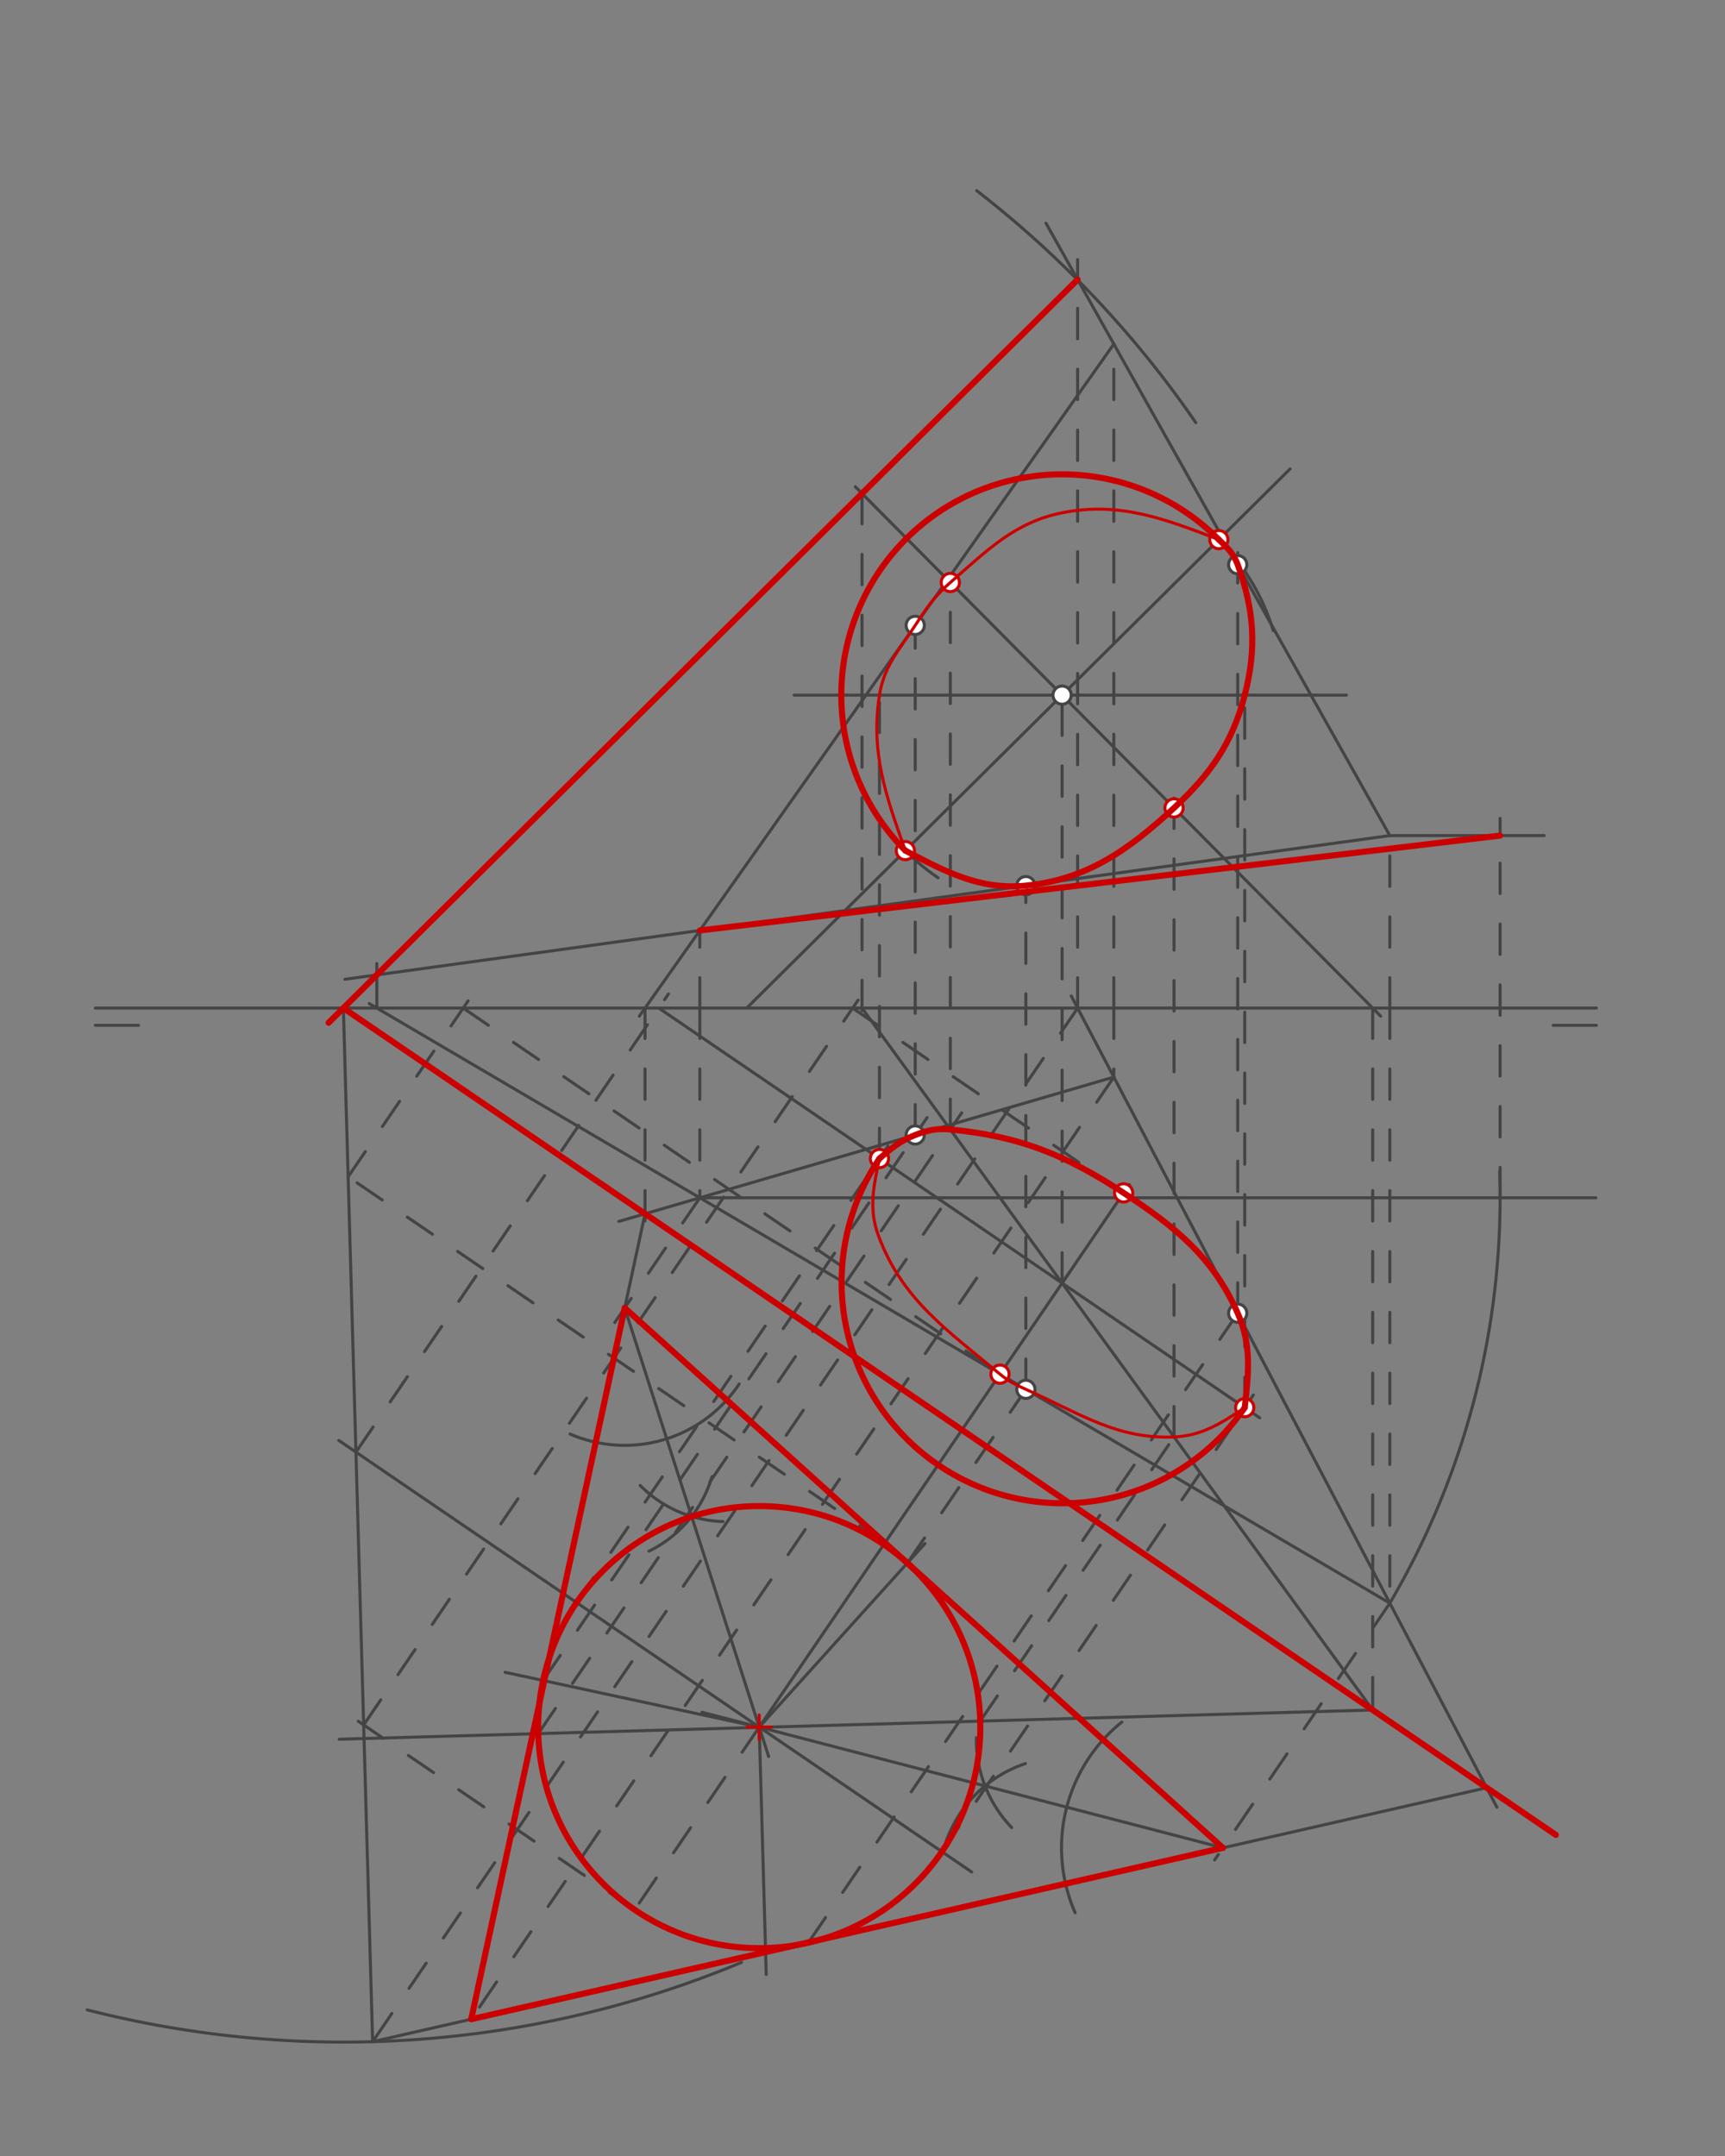 <svg xmlns="http://www.w3.org/2000/svg" class="svg--1it" height="100%" preserveAspectRatio="xMidYMid meet" viewBox="0 0 566.929 708.661" width="100%"><rect x="0" y="0" width="566.929" height="708.661" fill="#808080" stroke="none"/><defs><marker id="marker-arrow" markerHeight="16" markerUnits="userSpaceOnUse" markerWidth="24" orient="auto-start-reverse" refX="24" refY="4" viewBox="0 0 24 8"><path d="M 0 0 L 24 4 L 0 8 z" stroke="inherit"></path></marker></defs><g class="aux-layer--1FB"><g class="element--2qn"><line stroke="#444444" stroke-dasharray="none" stroke-linecap="round" stroke-width="1" x1="31.35" x2="524.65" y1="331.35" y2="331.35"></line></g><g class="element--2qn"><line stroke="#444444" stroke-dasharray="none" stroke-linecap="round" stroke-width="1" x1="31.35" x2="45.523" y1="337.019" y2="337.019"></line></g><g class="element--2qn"><line stroke="#444444" stroke-dasharray="none" stroke-linecap="round" stroke-width="1" x1="524.65" x2="510.477" y1="337.019" y2="337.019"></line></g><g class="element--2qn"><line stroke="#444444" stroke-dasharray="10" stroke-linecap="round" stroke-width="1" x1="230" x2="230" y1="331.35" y2="393.712"></line></g><g class="element--2qn"><line stroke="#444444" stroke-dasharray="10" stroke-linecap="round" stroke-width="1" x1="230" x2="230" y1="331.35" y2="305.838"></line></g><g class="element--2qn"><line stroke="#444444" stroke-dasharray="10" stroke-linecap="round" stroke-width="1" x1="366.063" x2="366.063" y1="331.35" y2="113.082"></line></g><g class="element--2qn"><line stroke="#444444" stroke-dasharray="10" stroke-linecap="round" stroke-width="1" x1="366.063" x2="366.063" y1="331.35" y2="354.027"></line></g><g class="element--2qn"><line stroke="#444444" stroke-dasharray="10" stroke-linecap="round" stroke-width="1" x1="456.772" x2="456.772" y1="331.35" y2="274.657"></line></g><g class="element--2qn"><line stroke="#444444" stroke-dasharray="10" stroke-linecap="round" stroke-width="1" x1="456.772" x2="456.772" y1="331.35" y2="526.941"></line></g><g class="element--2qn"><line stroke="#444444" stroke-dasharray="none" stroke-linecap="round" stroke-width="1" x1="230" x2="366.063" y1="305.838" y2="113.082"></line></g><g class="element--2qn"><line stroke="#444444" stroke-dasharray="none" stroke-linecap="round" stroke-width="1" x1="366.063" x2="456.772" y1="113.082" y2="274.657"></line></g><g class="element--2qn"><line stroke="#444444" stroke-dasharray="none" stroke-linecap="round" stroke-width="1" x1="456.772" x2="230" y1="274.657" y2="305.838"></line></g><g class="element--2qn"><line stroke="#444444" stroke-dasharray="none" stroke-linecap="round" stroke-width="1" x1="230" x2="366.063" y1="393.712" y2="354.027"></line></g><g class="element--2qn"><line stroke="#444444" stroke-dasharray="none" stroke-linecap="round" stroke-width="1" x1="230" x2="456.772" y1="393.712" y2="526.941"></line></g><g class="element--2qn"><line stroke="#444444" stroke-dasharray="none" stroke-linecap="round" stroke-width="1" x1="456.772" x2="366.063" y1="526.941" y2="354.027"></line></g><g class="element--2qn"><line stroke="#444444" stroke-dasharray="none" stroke-linecap="round" stroke-width="1" x1="230" x2="210.121" y1="305.838" y2="334"></line></g><g class="element--2qn"><line stroke="#444444" stroke-dasharray="none" stroke-linecap="round" stroke-width="1" x1="230" x2="203.35" y1="393.712" y2="401.485"></line></g><g class="element--2qn"><line stroke="#444444" stroke-dasharray="10" stroke-linecap="round" stroke-width="1" x1="211.992" x2="211.992" y1="331.35" y2="404"></line></g><g class="element--2qn"><line stroke="#444444" stroke-dasharray="none" stroke-linecap="round" stroke-width="1" x1="366.063" x2="352.068" y1="354.027" y2="327.35"></line></g><g class="element--2qn"><line stroke="#444444" stroke-dasharray="none" stroke-linecap="round" stroke-width="1" x1="366.063" x2="343.757" y1="113.082" y2="73.35"></line></g><g class="element--2qn"><line stroke="#444444" stroke-dasharray="10" stroke-linecap="round" stroke-width="1" x1="354.167" x2="354.167" y1="331.35" y2="85.35"></line></g><g class="element--2qn"><line stroke="#444444" stroke-dasharray="none" stroke-linecap="round" stroke-width="1" x1="230" x2="121.35" y1="393.712" y2="329.88"></line></g><g class="element--2qn"><line stroke="#444444" stroke-dasharray="none" stroke-linecap="round" stroke-width="1" x1="230" x2="113.35" y1="305.838" y2="321.878"></line></g><g class="element--2qn"><line stroke="#444444" stroke-dasharray="none" stroke-linecap="round" stroke-width="1" x1="123.852" x2="123.852" y1="331.35" y2="316.7"></line></g><g class="element--2qn"><path d="M 393.004 138.923 A 339.874 339.874 0 0 0 320.983 62.658" fill="none" stroke="#444444" stroke-dasharray="none" stroke-linecap="round" stroke-width="1"></path></g><g class="element--2qn"><path d="M 28.662 660.632 A 339.874 339.874 0 0 0 243.706 645.024" fill="none" stroke="#444444" stroke-dasharray="none" stroke-linecap="round" stroke-width="1"></path></g><g class="element--2qn"><line stroke="#444444" stroke-dasharray="10" stroke-linecap="round" stroke-width="1" x1="354.167" x2="120.922" y1="331.35" y2="673.35"></line></g><g class="element--2qn"><line stroke="#444444" stroke-dasharray="none" stroke-linecap="round" stroke-width="1" x1="112.85" x2="122.464" y1="331.35" y2="671.088"></line></g><g class="element--2qn"><line stroke="#444444" stroke-dasharray="none" stroke-linecap="round" stroke-width="1" x1="456.772" x2="491.95" y1="526.941" y2="594"></line></g><g class="element--2qn"><line stroke="#444444" stroke-dasharray="none" stroke-linecap="round" stroke-width="1" x1="488.599" x2="122.464" y1="587.612" y2="671.088"></line></g><g class="element--2qn"><line stroke="#444444" stroke-dasharray="10" stroke-linecap="round" stroke-width="1" x1="366.063" x2="153.297" y1="354.027" y2="666"></line></g><g class="element--2qn"><line stroke="#444444" stroke-dasharray="10" stroke-linecap="round" stroke-width="1" x1="456.772" x2="399.204" y1="526.941" y2="611.35"></line></g><g class="element--2qn"><line stroke="#444444" stroke-dasharray="none" stroke-linecap="round" stroke-width="1" x1="211.992" x2="154.864" y1="398.965" y2="663.701"></line></g><g class="element--2qn"><line stroke="#444444" stroke-dasharray="10" stroke-linecap="round" stroke-width="1" x1="230" x2="202.046" y1="393.712" y2="434.7"></line></g><g class="element--2qn"><path d="M 353.35 628.7 A 53.04 53.04 0 0 1 368.685 566.034" fill="none" stroke="#444444" stroke-dasharray="none" stroke-linecap="round" stroke-width="1"></path></g><g class="element--2qn"><path d="M 310.7 606 A 41.638 41.638 0 0 1 337.007 579.674" fill="none" stroke="#444444" stroke-dasharray="none" stroke-linecap="round" stroke-width="1"></path></g><g class="element--2qn"><path d="M 332.502 600.712 A 41.669 41.669 0 0 1 320.878 571.2" fill="none" stroke="#444444" stroke-dasharray="none" stroke-linecap="round" stroke-width="1"></path></g><g class="element--2qn"><line stroke="#444444" stroke-dasharray="none" stroke-linecap="round" stroke-width="1" x1="401.915" x2="323.738" y1="607.375" y2="587.019"></line></g><g class="element--2qn"><line stroke="#444444" stroke-dasharray="none" stroke-linecap="round" stroke-width="1" x1="323.738" x2="230.7" y1="587.019" y2="562.793"></line></g><g class="element--2qn"><path d="M 187.35 471.35 A 45.168 45.168 0 0 0 242.949 454.884" fill="none" stroke="#444444" stroke-dasharray="none" stroke-linecap="round" stroke-width="1"></path></g><g class="element--2qn"><path d="M 234 485.35 A 39.846 39.846 0 0 1 213.274 509.864" fill="none" stroke="#444444" stroke-dasharray="none" stroke-linecap="round" stroke-width="1"></path></g><g class="element--2qn"><path d="M 210.405 488.258 A 39.969 39.969 0 0 0 237.613 500.123" fill="none" stroke="#444444" stroke-dasharray="none" stroke-linecap="round" stroke-width="1"></path></g><g class="element--2qn"><line stroke="#444444" stroke-dasharray="none" stroke-linecap="round" stroke-width="1" x1="205.314" x2="227.304" y1="429.908" y2="498.44"></line></g><g class="element--2qn"><line stroke="#444444" stroke-dasharray="none" stroke-linecap="round" stroke-width="1" x1="227.304" x2="252.623" y1="498.44" y2="577.35"></line></g><g class="element--2qn"><line stroke="#444444" stroke-dasharray="none" stroke-linecap="round" stroke-width="1" x1="249.525" x2="166" y1="567.694" y2="549.671"></line></g><g class="element--2qn"><line stroke="#444444" stroke-dasharray="none" stroke-linecap="round" stroke-width="1" x1="249.525" x2="303.997" y1="567.694" y2="507.35"></line></g><g class="element--2qn"><line stroke="#444444" stroke-dasharray="10" stroke-linecap="round" stroke-width="1" x1="298.209" x2="339.41" y1="513.762" y2="453.35"></line></g><g class="element--2qn"><line stroke="#444444" stroke-dasharray="10" stroke-linecap="round" stroke-width="1" x1="265.675" x2="408.782" y1="638.532" y2="428.7"></line></g><g class="element--2qn"><line stroke="#444444" stroke-dasharray="10" stroke-linecap="round" stroke-width="1" x1="178.504" x2="304.688" y1="552.369" y2="367.35"></line></g><g class="element--2qn"><line stroke="#444444" stroke-dasharray="none" stroke-linecap="round" stroke-width="1" x1="249.525" x2="319.35" y1="567.694" y2="615.315"></line></g><g class="element--2qn"><line stroke="#444444" stroke-dasharray="none" stroke-linecap="round" stroke-width="1" x1="249.525" x2="111.35" y1="567.694" y2="473.459"></line></g><g class="element--2qn"><line stroke="#444444" stroke-dasharray="10" stroke-linecap="round" stroke-width="1" x1="116.98" x2="219.689" y1="477.299" y2="326.7"></line></g><g class="element--2qn"><line stroke="#444444" stroke-dasharray="none" stroke-linecap="round" stroke-width="1" x1="216.518" x2="368.7" y1="331.35" y2="435.139"></line></g><g class="element--2qn"><line stroke="#444444" stroke-dasharray="none" stroke-linecap="round" stroke-width="1" x1="249.525" x2="351.617" y1="567.694" y2="418"></line></g><g class="element--2qn"><line stroke="#444444" stroke-dasharray="10" stroke-linecap="round" stroke-width="1" x1="189.5" x2="291.84" y1="526.757" y2="376.7"></line></g><g class="element--2qn"><line stroke="#444444" stroke-dasharray="10" stroke-linecap="round" stroke-width="1" x1="309.55" x2="411.928" y1="608.632" y2="458.518"></line></g><g class="element--2qn"><line stroke="#444444" stroke-dasharray="none" stroke-linecap="round" stroke-width="1" x1="368.7" x2="414" y1="435.139" y2="466.033"></line></g><g class="element--2qn"><line stroke="#444444" stroke-dasharray="10" stroke-linecap="round" stroke-width="1" x1="249.525" x2="206.112" y1="567.694" y2="631.35"></line></g><g class="element--2qn"><line stroke="#444444" stroke-dasharray="10" stroke-linecap="round" stroke-width="1" x1="208.588" x2="115.35" y1="627.719" y2="564.131"></line></g><g class="element--2qn"><line stroke="#444444" stroke-dasharray="10" stroke-linecap="round" stroke-width="1" x1="119.518" x2="282.022" y1="566.974" y2="328.7"></line></g><g class="element--2qn"><line stroke="#444444" stroke-dasharray="10" stroke-linecap="round" stroke-width="1" x1="280.214" x2="371.35" y1="331.35" y2="393.505"></line></g><g class="element--2qn"><line stroke="#444444" stroke-dasharray="none" stroke-linecap="round" stroke-width="1" x1="349.062" x2="371.156" y1="421.746" y2="389.35"></line></g><g class="element--2qn"><line stroke="#444444" stroke-dasharray="10" stroke-linecap="round" stroke-width="1" x1="290.842" x2="109.35" y1="507.112" y2="383.334"></line></g><g class="element--2qn"><line stroke="#444444" stroke-dasharray="10" stroke-linecap="round" stroke-width="1" x1="114.419" x2="154.038" y1="386.791" y2="328.7"></line></g><g class="element--2qn"><line stroke="#444444" stroke-dasharray="10" stroke-linecap="round" stroke-width="1" x1="152.23" x2="333.35" y1="331.35" y2="454.874"></line></g><g class="element--2qn"><line stroke="#444444" stroke-dasharray="10" stroke-linecap="round" stroke-width="1" x1="406.777" x2="406.777" y1="431.639" y2="180"></line></g><g class="element--2qn"><line stroke="#444444" stroke-dasharray="10" stroke-linecap="round" stroke-width="1" x1="300.79" x2="300.79" y1="373.065" y2="201.5"></line></g><g class="element--2qn"><line stroke="#444444" stroke-dasharray="10" stroke-linecap="round" stroke-width="1" x1="337.15" x2="337.15" y1="456.663" y2="288.765"></line></g><g class="element--2qn"><line stroke="#444444" stroke-dasharray="none" stroke-linecap="round" stroke-width="1" x1="249.525" x2="251.826" y1="567.694" y2="649"></line></g><g class="element--2qn"><line stroke="#444444" stroke-dasharray="none" stroke-linecap="round" stroke-width="1" x1="245.395" x2="424" y1="331.35" y2="154.12"></line></g><g class="element--2qn"><line stroke="#444444" stroke-dasharray="10" stroke-linecap="round" stroke-width="1" x1="349.062" x2="349.062" y1="421.746" y2="222.216"></line></g><g class="element--2qn"><path d="M 289.369 269.745 A 72.567 72.567 0 0 0 308.306 288.522" fill="none" stroke="#444444" stroke-dasharray="none" stroke-linecap="round" stroke-width="1"></path></g><g class="element--2qn"><path d="M 387.957 167.218 A 72.567 72.567 0 0 1 418.466 207.289" fill="none" stroke="#444444" stroke-dasharray="none" stroke-linecap="round" stroke-width="1"></path></g><g class="element--2qn"><line stroke="#444444" stroke-dasharray="none" stroke-linecap="round" stroke-width="1" x1="349.062" x2="281.109" y1="228.481" y2="160"></line></g><g class="element--2qn"><line stroke="#444444" stroke-dasharray="none" stroke-linecap="round" stroke-width="1" x1="349.062" x2="453.769" y1="228.481" y2="334"></line></g><g class="element--2qn"><line stroke="#444444" stroke-dasharray="10" stroke-linecap="round" stroke-width="1" x1="283.303" x2="283.303" y1="162.211" y2="334.5"></line></g><g class="element--2qn"><line stroke="#444444" stroke-dasharray="10" stroke-linecap="round" stroke-width="1" x1="451.139" x2="451.139" y1="331.35" y2="566.5"></line></g><g class="element--2qn"><line stroke="#444444" stroke-dasharray="none" stroke-linecap="round" stroke-width="1" x1="283.303" x2="451.139" y1="331.35" y2="562.064"></line></g><g class="element--2qn"><line stroke="#444444" stroke-dasharray="none" stroke-linecap="round" stroke-width="1" x1="451.139" x2="111.5" y1="562.064" y2="571.675"></line></g><g class="element--2qn"><line stroke="#444444" stroke-dasharray="10" stroke-linecap="round" stroke-width="1" x1="322.154" x2="387.772" y1="565.714" y2="469.5"></line></g><g class="element--2qn"><line stroke="#444444" stroke-dasharray="10" stroke-linecap="round" stroke-width="1" x1="176.901" x2="316.064" y1="569.825" y2="365.774"></line></g><g class="element--2qn"><line stroke="#444444" stroke-dasharray="10" stroke-linecap="round" stroke-width="1" x1="312.329" x2="312.329" y1="371.25" y2="188.5"></line></g><g class="element--2qn"><line stroke="#444444" stroke-dasharray="10" stroke-linecap="round" stroke-width="1" x1="385.851" x2="385.851" y1="472.317" y2="261.5"></line></g><g class="element--2qn"><line stroke="#444444" stroke-dasharray="none" stroke-linecap="round" stroke-width="1" x1="349.062" x2="261" y1="228.481" y2="228.481"></line></g><g class="element--2qn"><line stroke="#444444" stroke-dasharray="none" stroke-linecap="round" stroke-width="1" x1="349.062" x2="442.5" y1="228.481" y2="228.481"></line></g><g class="element--2qn"><line stroke="#444444" stroke-dasharray="10" stroke-linecap="round" stroke-width="1" x1="289.038" x2="289.038" y1="380.809" y2="228.481"></line></g><g class="element--2qn"><line stroke="#444444" stroke-dasharray="10" stroke-linecap="round" stroke-width="1" x1="409.087" x2="409.087" y1="462.683" y2="223"></line></g><g class="element--2qn"><line stroke="#444444" stroke-dasharray="none" stroke-linecap="round" stroke-width="1" x1="230" x2="524.5" y1="393.712" y2="393.712"></line></g><g class="element--2qn"><path d="M 456.772 526.941 A 263.012 263.012 0 0 0 492.869 385.048" fill="none" stroke="#444444" stroke-dasharray="none" stroke-linecap="round" stroke-width="1"></path></g><g class="element--2qn"><line stroke="#444444" stroke-dasharray="none" stroke-linecap="round" stroke-width="1" x1="456.772" x2="507.5" y1="274.657" y2="274.657"></line></g><g class="element--2qn"><line stroke="#444444" stroke-dasharray="10" stroke-linecap="round" stroke-width="1" x1="493.012" x2="493.012" y1="393.712" y2="269"></line></g><g class="element--2qn"><circle cx="300.79" cy="373.065" r="3" stroke="#444444" stroke-width="1" fill="#ffffff"></circle>}</g><g class="element--2qn"><circle cx="406.777" cy="431.639" r="3" stroke="#444444" stroke-width="1" fill="#ffffff"></circle>}</g><g class="element--2qn"><circle cx="337.15" cy="456.663" r="3" stroke="#444444" stroke-width="1" fill="#ffffff"></circle>}</g><g class="element--2qn"><circle cx="409.087" cy="462.683" r="3" stroke="#cc0000" stroke-width="1" fill="#ffffff"></circle>}</g><g class="element--2qn"><circle cx="369.284" cy="392.096" r="3" stroke="#cc0000" stroke-width="1" fill="#ffffff"></circle>}</g><g class="element--2qn"><circle cx="328.653" cy="451.671" r="3" stroke="#cc0000" stroke-width="1" fill="#ffffff"></circle>}</g><g class="element--2qn"><circle cx="289.038" cy="380.809" r="3" stroke="#cc0000" stroke-width="1" fill="#ffffff"></circle>}</g><g class="element--2qn"><circle cx="406.777" cy="185.605" r="3" stroke="#444444" stroke-width="1" fill="#ffffff"></circle>}</g><g class="element--2qn"><circle cx="300.79" cy="205.553" r="3" stroke="#444444" stroke-width="1" fill="#ffffff"></circle>}</g><g class="element--2qn"><circle cx="337.15" cy="291.105" r="3" stroke="#444444" stroke-width="1" fill="#ffffff"></circle>}</g><g class="element--2qn"><circle cx="349.062" cy="228.481" r="3" stroke="#444444" stroke-width="1" fill="#ffffff"></circle>}</g><g class="element--2qn"><circle cx="297.552" cy="279.595" r="3" stroke="#cc0000" stroke-width="1" fill="#ffffff"></circle>}</g><g class="element--2qn"><circle cx="400.573" cy="177.367" r="3" stroke="#cc0000" stroke-width="1" fill="#ffffff"></circle>}</g><g class="element--2qn"><circle cx="312.329" cy="191.462" r="3" stroke="#cc0000" stroke-width="1" fill="#ffffff"></circle>}</g><g class="element--2qn"><circle cx="385.851" cy="265.555" r="3" stroke="#cc0000" stroke-width="1" fill="#ffffff"></circle>}</g></g><g class="main-layer--3Vd"><g class="element--2qn"><line stroke="#cc0000" stroke-dasharray="none" stroke-linecap="round" stroke-width="2" x1="354.167" x2="123.852" y1="91.892" y2="320.434"></line></g><g class="element--2qn"><line stroke="#cc0000" stroke-dasharray="none" stroke-linecap="round" stroke-width="2" x1="123.852" x2="108" y1="320.434" y2="336.163"></line></g><g class="element--2qn"><line stroke="#cc0000" stroke-dasharray="none" stroke-linecap="round" stroke-width="2" x1="112.85" x2="211.992" y1="331.35" y2="398.965"></line></g><g class="element--2qn"><line stroke="#cc0000" stroke-dasharray="none" stroke-linecap="round" stroke-width="2" x1="211.992" x2="511.35" y1="398.965" y2="603.128"></line></g><g class="element--2qn"><line stroke="#cc0000" stroke-dasharray="none" stroke-linecap="round" stroke-width="2" x1="205.314" x2="154.864" y1="429.908" y2="663.701"></line></g><g class="element--2qn"><line stroke="#cc0000" stroke-dasharray="none" stroke-linecap="round" stroke-width="2" x1="154.864" x2="401.915" y1="663.701" y2="607.375"></line></g><g class="element--2qn"><line stroke="#cc0000" stroke-dasharray="none" stroke-linecap="round" stroke-width="2" x1="401.915" x2="205.314" y1="607.375" y2="429.908"></line></g><g class="element--2qn"><g class="center--1s5"><line x1="245.525" y1="567.694" x2="253.525" y2="567.694" stroke="#cc0000" stroke-width="1" stroke-linecap="round"></line><line x1="249.525" y1="563.694" x2="249.525" y2="571.694" stroke="#cc0000" stroke-width="1" stroke-linecap="round"></line><circle class="hit--230" cx="249.525" cy="567.694" r="4" stroke="none" fill="transparent"></circle></g><circle cx="249.525" cy="567.694" fill="none" r="72.656" stroke="#cc0000" stroke-dasharray="none" stroke-width="2"></circle></g><g class="element--2qn"><path d="M 289.038 380.809 C 293.09 377.327, 295.807 374.994, 300.79 373.065 C 304.925 371.465, 307.96 370.823, 312.329 371.25 C 335.013 373.467, 350.126 379.505, 369.284 392.096 C 386.497 403.408, 398.679 413.334, 406.777 431.639 C 411.404 442.096, 410.366 451.32, 409.087 462.683" fill="none" stroke="#cc0000" stroke-linecap="round" stroke-width="2"></path></g><g class="element--2qn"><path d="M 409.087 462.683 C 401.395 467.759, 395.059 471.939, 385.851 472.317 C 367.125 473.085, 355.334 464.807, 337.15 456.663 C 333.647 455.094, 331.574 454.088, 328.653 451.671 C 310.654 436.774, 296.278 426.786, 288.642 405.982 C 285.477 397.357, 287.105 389.79, 289.038 380.809" fill="none" stroke="#cc0000" stroke-linecap="round" stroke-width="1"></path></g><g class="element--2qn"><path d="M 297.552 279.595 C 291.132 261.556, 286.095 247.4, 289.038 228.481 C 290.501 219.074, 295.286 213.955, 300.79 205.553 C 304.68 199.613, 307.065 196.072, 312.329 191.462 C 324.97 180.391, 333.839 171.484, 349.527 168.458 C 368.113 164.873, 382.907 170.567, 400.573 177.367" fill="none" stroke="#cc0000" stroke-linecap="round" stroke-width="1"></path></g><g class="element--2qn"><path d="M 400.573 177.367 C 403.355 180.004, 405.464 182.003, 406.777 185.605 C 412.246 200.601, 413.072 213.07, 409.087 228.481 C 405.027 244.184, 397.883 254.412, 385.851 265.555 C 370.728 279.561, 357.037 289.107, 337.15 291.105 C 322.239 292.603, 310.81 286.581, 297.552 279.595" fill="none" stroke="#cc0000" stroke-linecap="round" stroke-width="2"></path></g><g class="element--2qn"><path d="M 400.573 177.367 A 72.567 72.567 0 0 0 297.552 279.595" fill="none" stroke="#cc0000" stroke-dasharray="none" stroke-linecap="round" stroke-width="2"></path></g><g class="element--2qn"><path d="M 289.038 380.809 A 72.656 72.656 0 0 0 409.087 462.683" fill="none" stroke="#cc0000" stroke-dasharray="none" stroke-linecap="round" stroke-width="2"></path></g><g class="element--2qn"><line stroke="#cc0000" stroke-dasharray="none" stroke-linecap="round" stroke-width="2" x1="230" x2="493.012" y1="305.838" y2="274.657"></line></g></g><g class="snaps-layer--2PT"></g><g class="temp-layer--rAP"></g></svg>